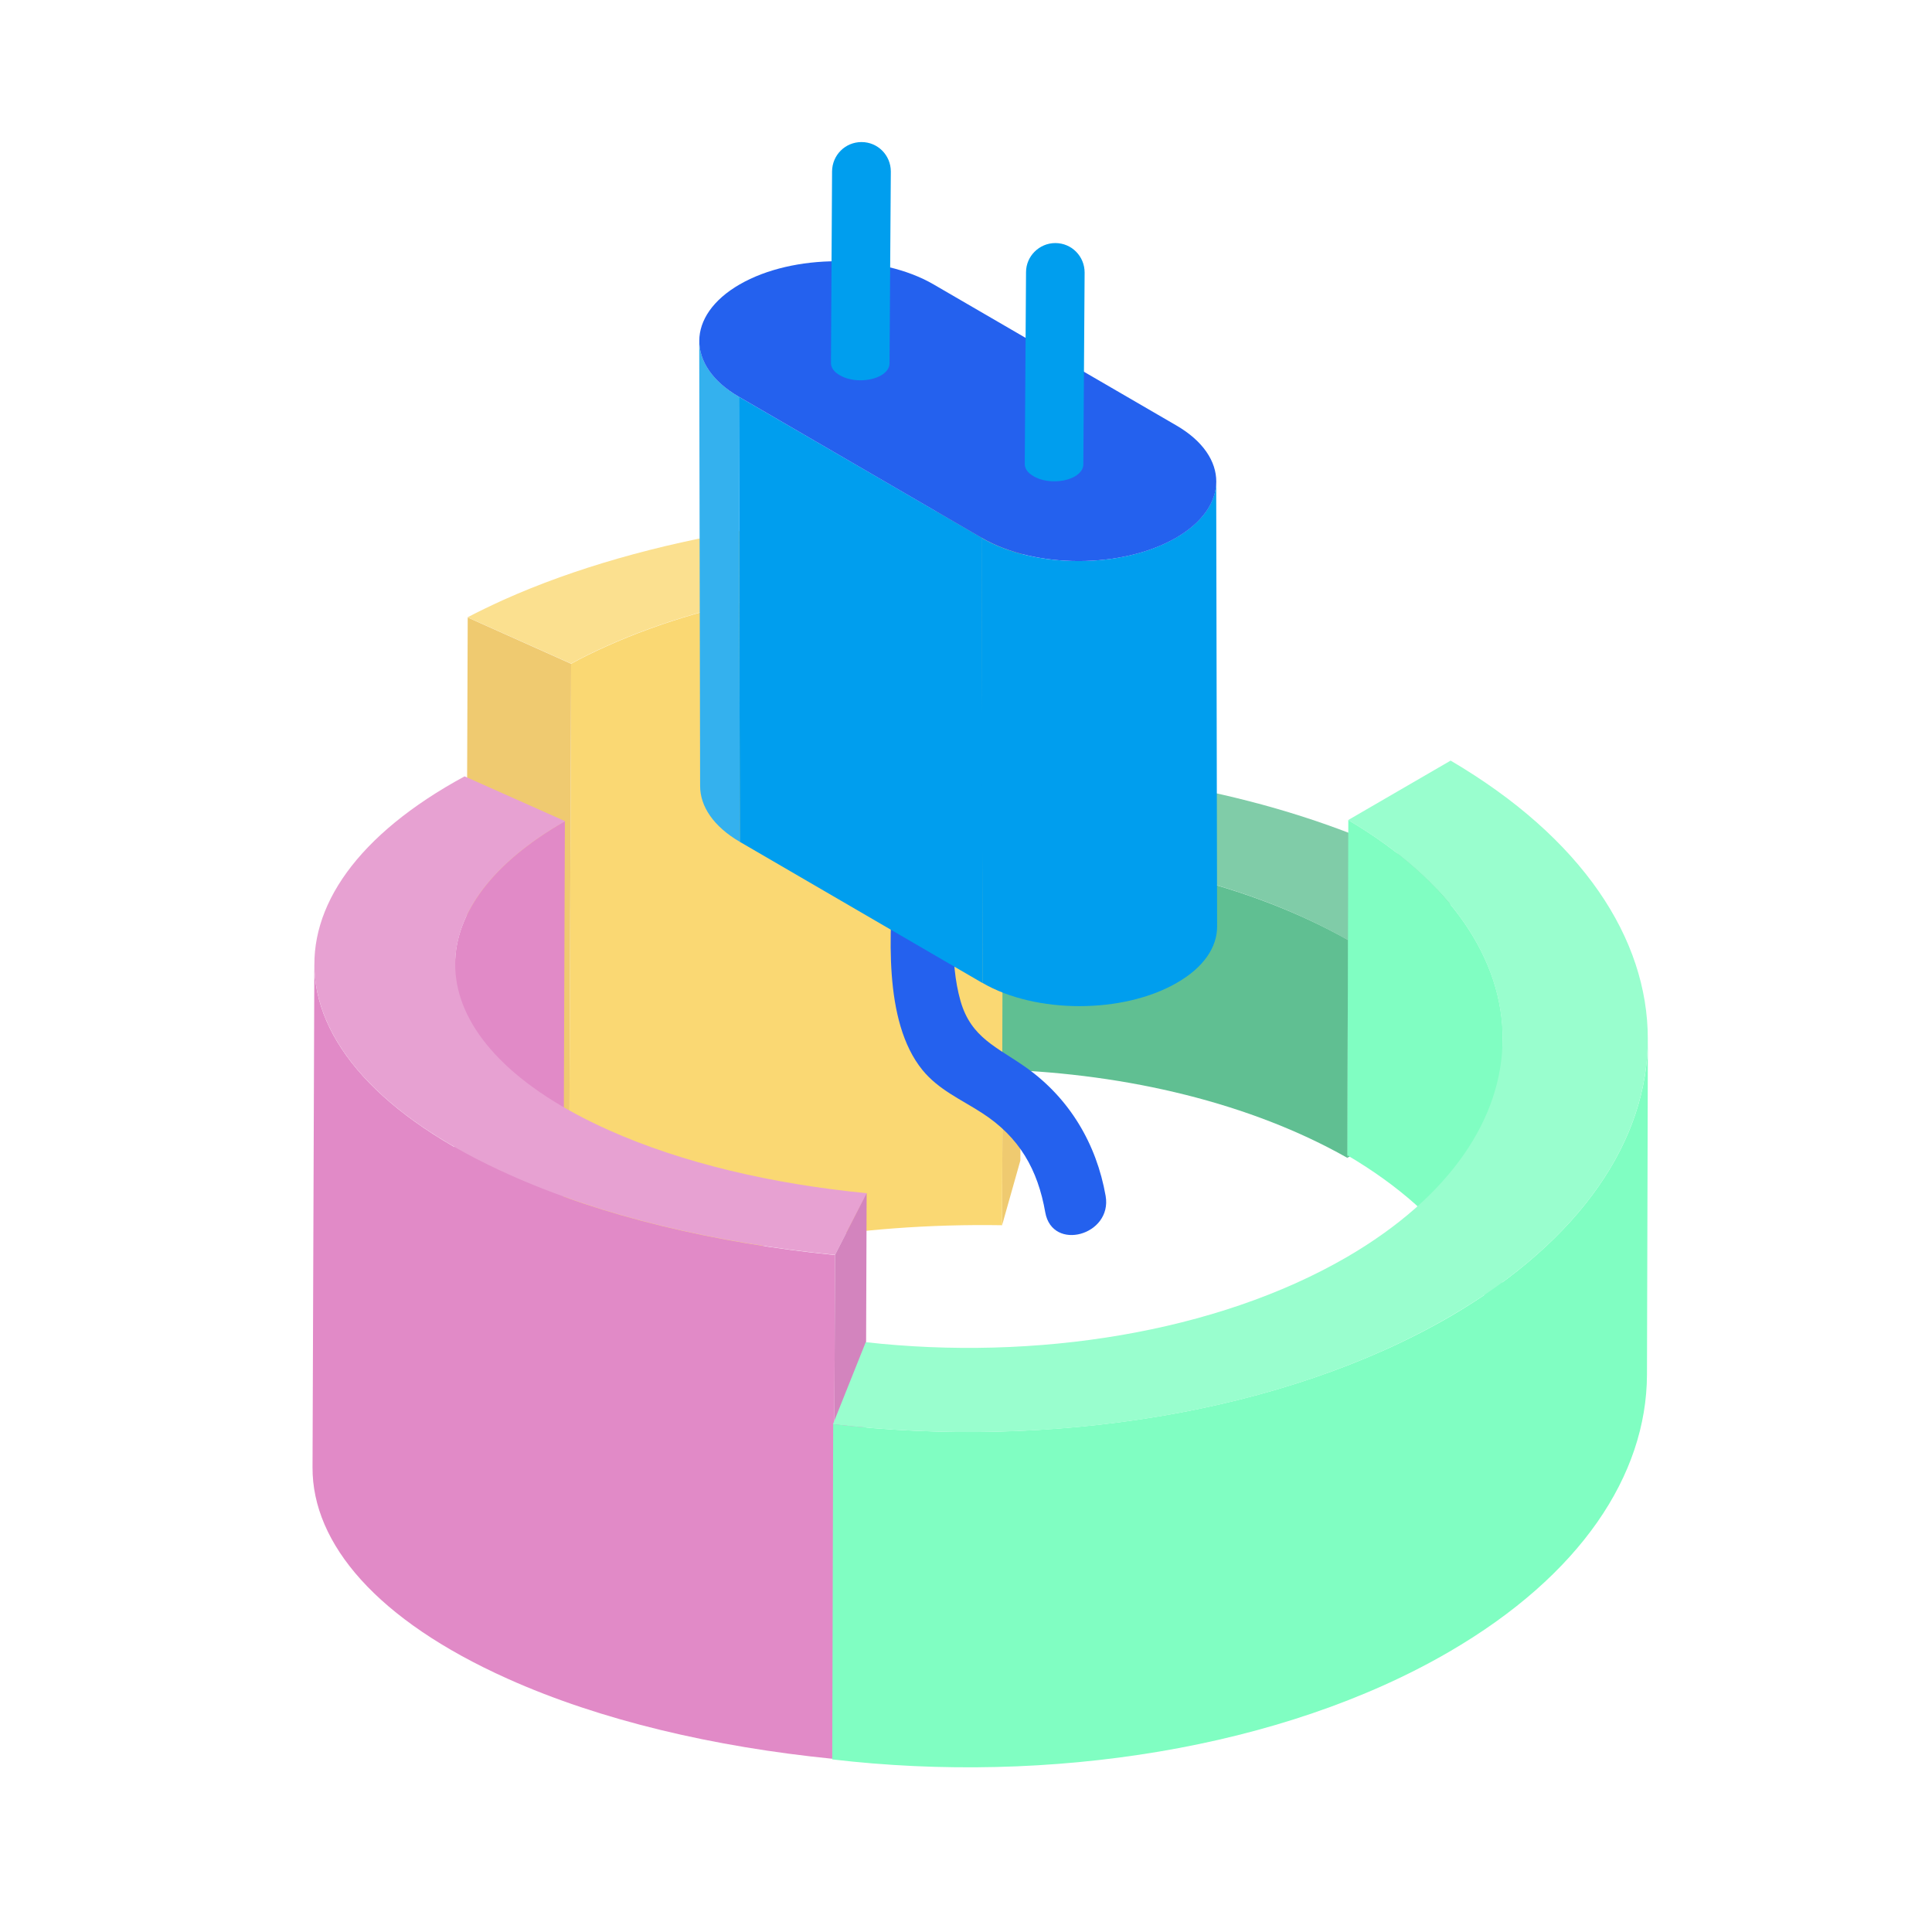<svg width="68" height="68" viewBox="0 0 68 68" fill="none" xmlns="http://www.w3.org/2000/svg">
<path d="M35.998 17.985L35.914 40.844L35.27 43.124L35.353 20.272L35.998 17.985Z" fill="#EFCA70"/>
<path d="M35.998 17.985L35.353 20.265C30.297 20.181 25.196 21.006 21.351 22.738C20.906 22.938 20.481 23.144 20.101 23.357L16.456 21.727C16.861 21.515 17.28 21.315 17.718 21.115C22.729 18.867 29.421 17.824 35.998 17.985Z" fill="#FBE08F"/>
<path d="M35.353 20.272L35.27 43.124C30.213 43.041 25.112 43.871 21.267 45.598C20.823 45.797 20.397 46.003 20.017 46.216L20.101 23.363C20.481 23.151 20.906 22.945 21.351 22.745C25.196 21.012 30.297 20.188 35.353 20.272Z" fill="#FAD873"/>
<path d="M20.101 23.363L20.017 46.216L16.378 44.593L16.462 21.734L20.101 23.363Z" fill="#EFCA70"/>
<path d="M51.044 30.989L47.437 33.083C44.042 31.157 39.695 30.12 35.289 29.978L35.94 27.035C41.427 27.267 46.812 28.587 51.044 30.989Z" fill="#80CCA8"/>
<path d="M51.044 30.989L51.024 38.661L47.417 40.754L47.443 33.083L51.044 30.989Z" fill="#60BF92"/>
<path d="M47.443 33.083L47.424 40.754C44.029 38.828 39.682 37.797 35.276 37.649L35.295 29.978C39.701 30.126 44.042 31.163 47.443 33.083Z" fill="#60BF92"/>
<path d="M15.953 51.665L16.017 33.933C16.024 32.155 17.312 30.378 19.882 28.902L19.818 46.635C17.248 48.103 15.96 49.881 15.953 51.665Z" fill="#E18AC7"/>
<path d="M11 51.646L11.064 33.92C11.052 36.606 13.345 39.298 17.93 41.353C21.203 42.815 25.196 43.755 29.389 44.174L29.325 61.906C25.132 61.487 21.138 60.554 17.866 59.085C13.28 57.03 10.987 54.338 11 51.646Z" fill="#E18AC7"/>
<path d="M19.889 28.902C14.259 32.123 14.781 36.806 21.422 39.775C24.011 40.934 27.18 41.675 30.51 41.997L29.389 44.168C25.196 43.749 21.203 42.815 17.93 41.346C9.345 37.508 8.804 31.421 16.352 27.325L19.889 28.902Z" fill="#E7A1D2"/>
<path d="M30.503 41.997L30.439 59.729L29.325 61.9L29.389 44.168L30.503 41.997Z" fill="#D384BE"/>
<path d="M52.892 36.567L52.86 48.367C52.867 45.585 51.056 42.802 47.424 40.664L47.456 28.864C51.082 31.002 52.899 33.791 52.892 36.567Z" fill="#80FEC2"/>
<path d="M58 36.587L57.968 48.387C57.955 51.916 55.636 55.446 51.005 58.138C45.124 61.558 36.906 62.821 29.292 61.925L29.325 50.126C36.938 51.014 45.157 49.752 51.037 46.338C55.668 43.639 57.987 40.116 58 36.587Z" fill="#80FEC2"/>
<path d="M51.057 26.771C60.312 32.207 60.319 40.941 51.031 46.338C45.15 49.758 36.931 51.021 29.318 50.126L30.471 47.24C36.423 47.91 42.812 46.911 47.404 44.245C54.702 40 54.709 33.141 47.45 28.864L51.057 26.771Z" fill="#99FECE"/>
<path d="M38.915 42.094C38.593 40.258 37.64 38.654 36.114 37.572C35.096 36.851 34.181 36.535 33.808 35.234C33.408 33.836 33.563 32.117 33.659 30.68C33.756 29.27 31.566 29.276 31.463 30.68C31.321 32.748 31.064 35.936 32.468 37.662C33.035 38.358 33.833 38.699 34.568 39.176C35.875 40.02 36.526 41.16 36.79 42.673C37.041 44.065 39.154 43.478 38.915 42.094Z" fill="#2461EE"/>
<path d="M24.61 12.001L24.642 27.666C24.642 28.381 25.112 29.089 26.04 29.63L26.008 13.966C25.08 13.425 24.616 12.716 24.61 12.001Z" fill="#34B1EE"/>
<path d="M26.008 13.966L26.04 29.63L34.587 34.603L34.561 18.932L26.008 13.966Z" fill="#009EEE"/>
<path d="M42.838 32.606L42.806 16.942C42.806 17.663 42.335 18.384 41.382 18.932C39.495 20.02 36.423 20.02 34.548 18.932L34.581 34.596C36.455 35.685 39.527 35.685 41.414 34.596C42.368 34.055 42.844 33.328 42.838 32.606Z" fill="#009EEE"/>
<path d="M26.033 10.011C24.146 11.1 24.14 12.884 26.008 13.966L34.555 18.932C36.429 20.02 39.501 20.02 41.389 18.932C43.276 17.843 43.282 16.066 41.408 14.977L32.861 10.011C30.993 8.923 27.914 8.923 26.033 10.011Z" fill="#2461EE"/>
<path d="M30.323 5C30.896 5 31.354 5.464 31.354 6.037L31.308 12.794C31.308 12.942 31.212 13.096 31.012 13.212C30.606 13.444 29.956 13.444 29.556 13.206C29.35 13.09 29.247 12.935 29.247 12.781L29.286 6.031C29.292 5.457 29.75 5 30.323 5Z" fill="#009EEE"/>
<path d="M37.144 8.555C37.717 8.555 38.175 9.019 38.175 9.592L38.13 16.349C38.13 16.497 38.033 16.652 37.833 16.768C37.427 17 36.777 17 36.377 16.761C36.171 16.645 36.068 16.491 36.068 16.336L36.113 9.58C36.113 9.019 36.577 8.555 37.144 8.555Z" fill="#009EEE"/>
</svg>
